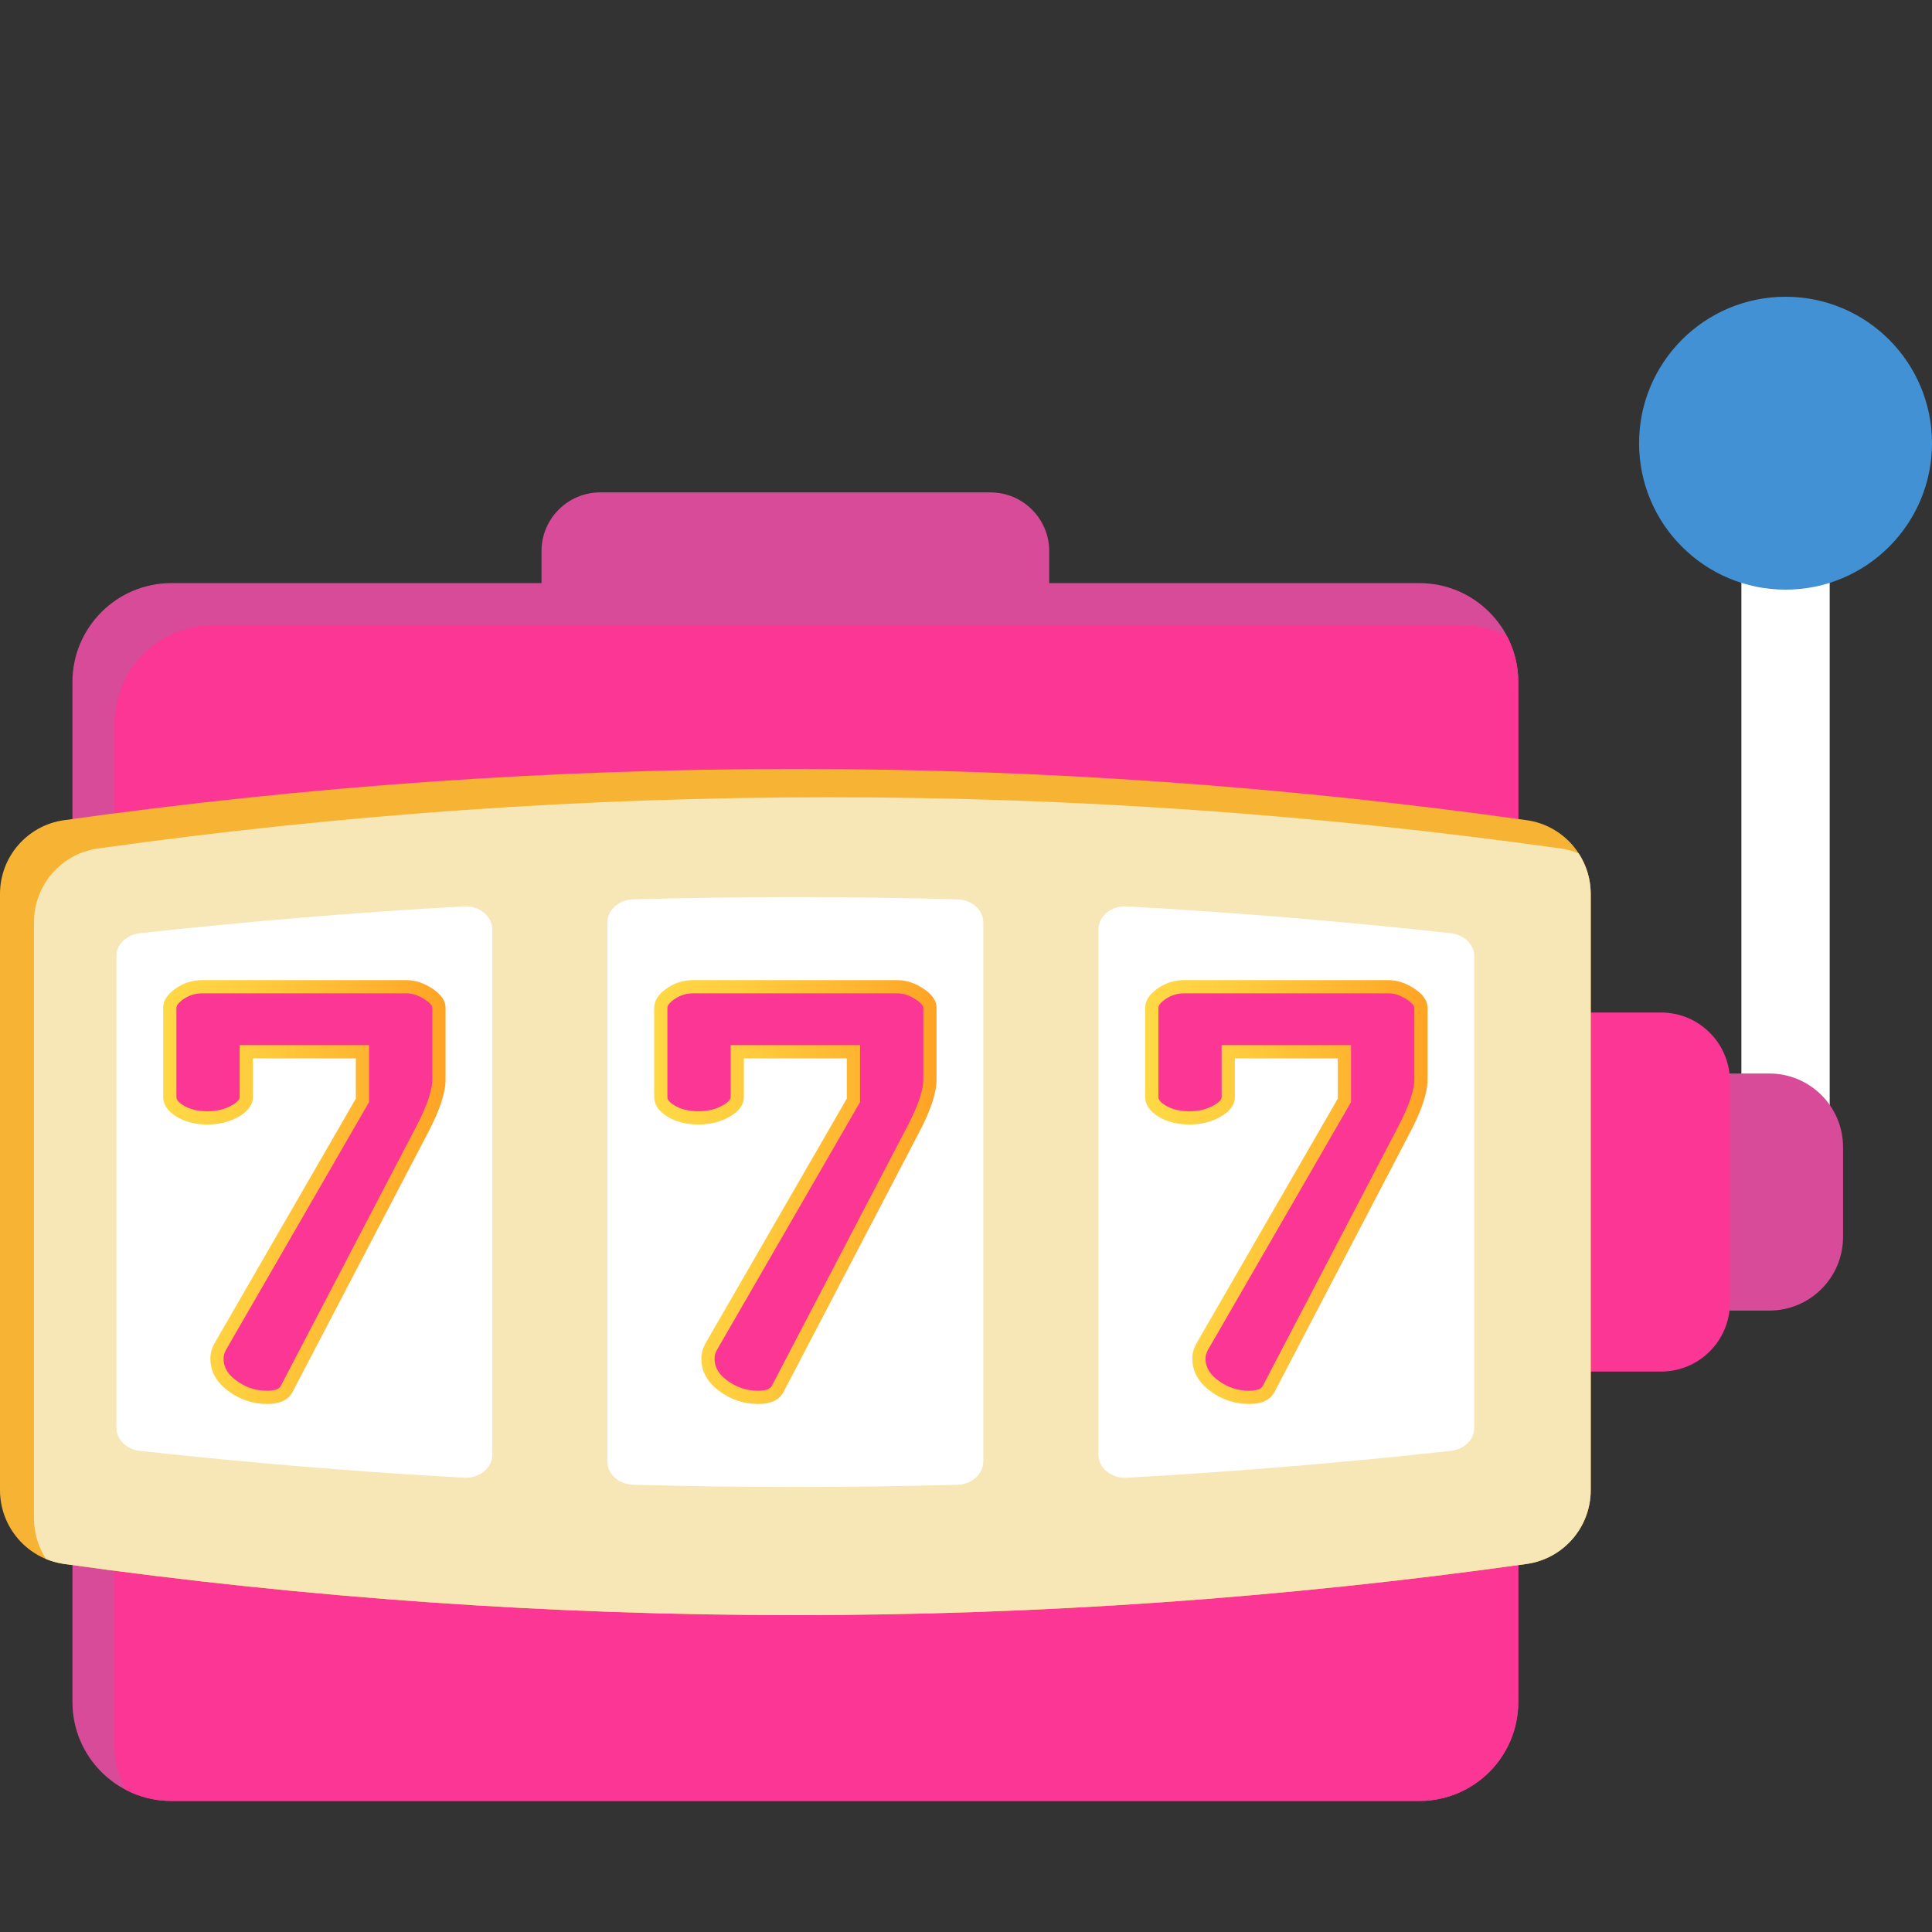 <svg width="65" height="65" viewBox="0 0 65 65" fill="none" xmlns="http://www.w3.org/2000/svg">
<rect x="0" y="0" width="65" height="65" fill="#333333" stroke="none"/>
<g clip-path="url(#clip0_345_572)">
<path d="M58.587 16.57H61.558V39.852H58.587V16.57Z" fill="white"/>
<path d="M60.073 19.838C62.794 19.838 65 17.633 65 14.911C65 12.19 62.794 9.984 60.073 9.984C57.352 9.984 55.145 12.19 55.145 14.911C55.145 17.633 57.352 19.838 60.073 19.838Z" fill="#4191D4"/>
<path d="M59.528 44.093H57.307V36.117H59.528C60.898 36.117 62.008 37.228 62.008 38.598V41.612C62.008 42.983 60.898 44.093 59.528 44.093Z" fill="#D74B98"/>
<path d="M55.884 46.145H51.081V34.065H55.884C57.164 34.065 58.202 35.103 58.202 36.383V43.827C58.202 45.108 57.164 46.145 55.884 46.145Z" fill="#FB3694"/>
<path d="M35.3 22.052H18.218V18.544C18.218 17.451 19.104 16.566 20.196 16.566H33.321C34.414 16.566 35.3 17.451 35.3 18.544V22.052Z" fill="#D74B98"/>
<path d="M47.751 60.592H5.767C3.928 60.592 2.437 59.102 2.437 57.263V22.948C2.437 21.109 3.928 19.618 5.767 19.618H47.751C49.59 19.618 51.081 21.109 51.081 22.948V57.263C51.081 59.102 49.59 60.592 47.751 60.592Z" fill="#D74B98"/>
<path d="M36.171 25.091H17.347C16.481 25.091 15.78 24.389 15.78 23.524C15.78 22.659 16.481 21.957 17.347 21.957H36.171C37.036 21.957 37.738 22.659 37.738 23.524C37.738 24.389 37.036 25.091 36.171 25.091Z" fill="url(#paint0_linear_345_572)"/>
<path d="M7.179 21.03C5.34 21.03 3.849 22.521 3.849 24.36V58.675C3.849 59.23 3.986 59.754 4.227 60.215C4.687 60.456 5.211 60.592 5.767 60.592H47.751C49.59 60.592 51.081 59.102 51.081 57.262V22.948C51.081 22.392 50.944 21.869 50.703 21.408C50.242 21.167 49.719 21.03 49.163 21.03H7.179Z" fill="#FB3694"/>
<path d="M0 30.075V50.135C0 51.383 0.919 52.443 2.155 52.617C18.522 54.914 34.996 54.914 51.363 52.617C52.599 52.443 53.518 51.383 53.518 50.135C53.518 43.449 53.518 36.762 53.518 30.075C53.518 28.827 52.599 27.767 51.363 27.594C34.996 25.297 18.522 25.296 2.155 27.594C0.919 27.767 0 28.827 0 30.075Z" fill="#F7B434"/>
<path d="M3.297 28.546C2.061 28.72 1.143 29.78 1.143 31.028V51.087C1.143 51.587 1.292 52.055 1.548 52.45C1.739 52.529 1.941 52.587 2.154 52.617C18.521 54.914 34.996 54.914 51.363 52.617C52.599 52.443 53.518 51.383 53.518 50.135C53.518 43.449 53.518 36.762 53.518 30.075C53.518 29.576 53.369 29.108 53.113 28.713C52.922 28.634 52.719 28.576 52.506 28.546C36.139 26.249 19.664 26.249 3.297 28.546Z" fill="#F7E6B6"/>
<path d="M16.563 31.27V48.941C16.563 49.389 16.126 49.745 15.609 49.717C11.965 49.514 8.322 49.211 4.701 48.812C4.253 48.763 3.917 48.431 3.917 48.041V32.17C3.917 31.779 4.253 31.448 4.701 31.398C8.322 31 11.965 30.697 15.609 30.494C16.126 30.465 16.563 30.822 16.563 31.27Z" fill="white"/>
<path d="M33.082 31.035V49.176C33.082 49.594 32.698 49.939 32.214 49.953C30.392 50.004 28.573 50.028 26.76 50.028C26.759 50.028 26.759 50.028 26.759 50.028C24.945 50.028 23.126 50.003 21.304 49.953C20.82 49.939 20.436 49.594 20.436 49.176V31.035C20.436 30.616 20.82 30.271 21.304 30.258C23.126 30.207 24.945 30.182 26.759 30.182C28.573 30.182 30.392 30.207 32.214 30.258C32.698 30.271 33.082 30.616 33.082 31.035Z" fill="white"/>
<path d="M49.6 32.17V48.041C49.6 48.431 49.265 48.763 48.817 48.812C45.196 49.211 41.553 49.514 37.909 49.717C37.392 49.745 36.955 49.389 36.955 48.941V31.27C36.955 30.822 37.392 30.465 37.909 30.494C41.553 30.697 45.196 30.999 48.817 31.398C49.265 31.448 49.6 31.779 49.6 32.17Z" fill="white"/>
<path d="M5.49 36.903V33.904C5.49 33.672 5.625 33.459 5.896 33.266C6.167 33.072 6.47 32.975 6.806 32.975H13.674C13.971 32.975 14.264 33.072 14.555 33.266C14.845 33.459 14.99 33.672 14.99 33.904V36.322C14.99 36.774 14.784 37.387 14.371 38.161L9.843 46.829C9.701 47.099 9.418 47.235 8.992 47.235C8.502 47.235 8.06 47.087 7.667 46.79C7.273 46.493 7.077 46.132 7.077 45.706C7.077 45.539 7.122 45.371 7.212 45.203L11.972 36.961V35.607H8.508V36.903C8.508 37.161 8.353 37.38 8.044 37.561C7.734 37.742 7.379 37.832 6.98 37.832C6.567 37.832 6.216 37.742 5.925 37.561C5.635 37.38 5.49 37.161 5.49 36.903Z" fill="url(#paint1_linear_345_572)"/>
<path d="M8.992 46.79C8.597 46.79 8.251 46.674 7.935 46.435C7.564 46.156 7.522 45.886 7.522 45.707C7.522 45.614 7.548 45.52 7.601 45.419L12.416 37.08V35.162H8.063V36.903C8.063 36.99 7.981 37.082 7.82 37.176C7.577 37.318 7.303 37.387 6.98 37.387C6.648 37.387 6.38 37.32 6.16 37.183C5.935 37.043 5.935 36.941 5.935 36.903V33.904C5.935 33.8 6.073 33.686 6.155 33.627C6.35 33.488 6.563 33.42 6.806 33.42H13.674C13.883 33.42 14.09 33.491 14.308 33.636C14.457 33.735 14.545 33.835 14.545 33.904V36.322C14.545 36.581 14.447 37.072 13.978 37.951L9.449 46.623C9.428 46.664 9.361 46.79 8.992 46.79Z" fill="#FB3694"/>
<path d="M22.009 36.903V33.904C22.009 33.672 22.144 33.459 22.415 33.266C22.686 33.072 22.989 32.975 23.325 32.975H30.193C30.49 32.975 30.783 33.072 31.073 33.266C31.364 33.459 31.509 33.672 31.509 33.904V36.322C31.509 36.774 31.302 37.387 30.89 38.161L26.362 46.829C26.22 47.099 25.936 47.235 25.511 47.235C25.02 47.235 24.579 47.087 24.186 46.79C23.792 46.493 23.595 46.132 23.595 45.706C23.595 45.539 23.64 45.371 23.731 45.203L28.49 36.961V35.607H25.027V36.903C25.027 37.161 24.872 37.38 24.563 37.561C24.253 37.742 23.898 37.832 23.498 37.832C23.086 37.832 22.734 37.742 22.444 37.561C22.154 37.38 22.009 37.161 22.009 36.903Z" fill="url(#paint2_linear_345_572)"/>
<path d="M25.511 46.79C25.116 46.79 24.77 46.674 24.453 46.435C24.083 46.156 24.04 45.886 24.04 45.707C24.04 45.614 24.066 45.52 24.12 45.419L28.935 37.08V35.162H24.582V36.903C24.582 36.99 24.5 37.082 24.339 37.176C24.096 37.318 23.822 37.387 23.498 37.387C23.167 37.387 22.899 37.32 22.679 37.183C22.454 37.043 22.454 36.941 22.454 36.903V33.904C22.454 33.8 22.591 33.686 22.674 33.627C22.869 33.488 23.082 33.42 23.325 33.42H30.193C30.402 33.42 30.609 33.491 30.827 33.636C30.975 33.735 31.064 33.835 31.064 33.904V36.322C31.064 36.581 30.966 37.072 30.497 37.951L25.968 46.623C25.947 46.664 25.88 46.79 25.511 46.79Z" fill="#FB3694"/>
<path d="M38.528 36.903V33.904C38.528 33.672 38.663 33.459 38.934 33.266C39.205 33.072 39.508 32.975 39.843 32.975H46.712C47.008 32.975 47.302 33.072 47.592 33.266C47.882 33.459 48.028 33.672 48.028 33.904V36.322C48.028 36.774 47.821 37.387 47.408 38.161L42.881 46.829C42.739 47.099 42.455 47.235 42.03 47.235C41.539 47.235 41.098 47.087 40.704 46.79C40.311 46.493 40.114 46.132 40.114 45.706C40.114 45.539 40.159 45.371 40.25 45.203L45.009 36.961V35.607H41.546V36.903C41.546 37.161 41.391 37.38 41.081 37.561C40.772 37.742 40.417 37.832 40.017 37.832C39.605 37.832 39.253 37.742 38.963 37.561C38.673 37.38 38.528 37.161 38.528 36.903Z" fill="url(#paint3_linear_345_572)"/>
<path d="M42.03 46.79C41.635 46.79 41.289 46.674 40.972 46.435C40.602 46.156 40.559 45.886 40.559 45.707C40.559 45.614 40.585 45.52 40.639 45.419L45.454 37.08V35.162H41.101V36.903C41.101 36.99 41.019 37.082 40.858 37.176C40.615 37.318 40.34 37.387 40.017 37.387C39.686 37.387 39.418 37.32 39.198 37.183C38.973 37.043 38.973 36.941 38.973 36.903V33.904C38.973 33.8 39.11 33.686 39.193 33.627C39.388 33.488 39.601 33.42 39.843 33.42H46.712C46.921 33.42 47.128 33.491 47.346 33.636C47.494 33.735 47.583 33.835 47.583 33.904V36.322C47.583 36.581 47.484 37.072 47.016 37.951L42.487 46.623C42.465 46.664 42.399 46.79 42.03 46.79Z" fill="#FB3694"/>
</g>
<defs>
<linearGradient id="paint0_linear_345_572" x1="26.759" y1="24.564" x2="26.759" y2="21.086" gradientUnits="userSpaceOnUse">
<stop stop-color="#9B62CD"/>
<stop offset="0.145" stop-color="#965ACB"/>
<stop offset="0.672" stop-color="#8843C4"/>
<stop offset="1" stop-color="#833AC1"/>
</linearGradient>
<linearGradient id="paint1_linear_345_572" x1="5.49" y1="40.105" x2="14.99" y2="40.105" gradientUnits="userSpaceOnUse">
<stop stop-color="#FFD945"/>
<stop offset="0.304" stop-color="#FFCD3E"/>
<stop offset="0.856" stop-color="#FFAD2B"/>
<stop offset="1" stop-color="#FFA325"/>
</linearGradient>
<linearGradient id="paint2_linear_345_572" x1="22.009" y1="40.105" x2="31.509" y2="40.105" gradientUnits="userSpaceOnUse">
<stop stop-color="#FFD945"/>
<stop offset="0.304" stop-color="#FFCD3E"/>
<stop offset="0.856" stop-color="#FFAD2B"/>
<stop offset="1" stop-color="#FFA325"/>
</linearGradient>
<linearGradient id="paint3_linear_345_572" x1="38.528" y1="40.105" x2="48.028" y2="40.105" gradientUnits="userSpaceOnUse">
<stop stop-color="#FFD945"/>
<stop offset="0.304" stop-color="#FFCD3E"/>
<stop offset="0.856" stop-color="#FFAD2B"/>
<stop offset="1" stop-color="#FFA325"/>
</linearGradient>
<clipPath id="clip0_345_572">
<rect width="65" height="65" fill="white"/>
</clipPath>
</defs>
</svg>
